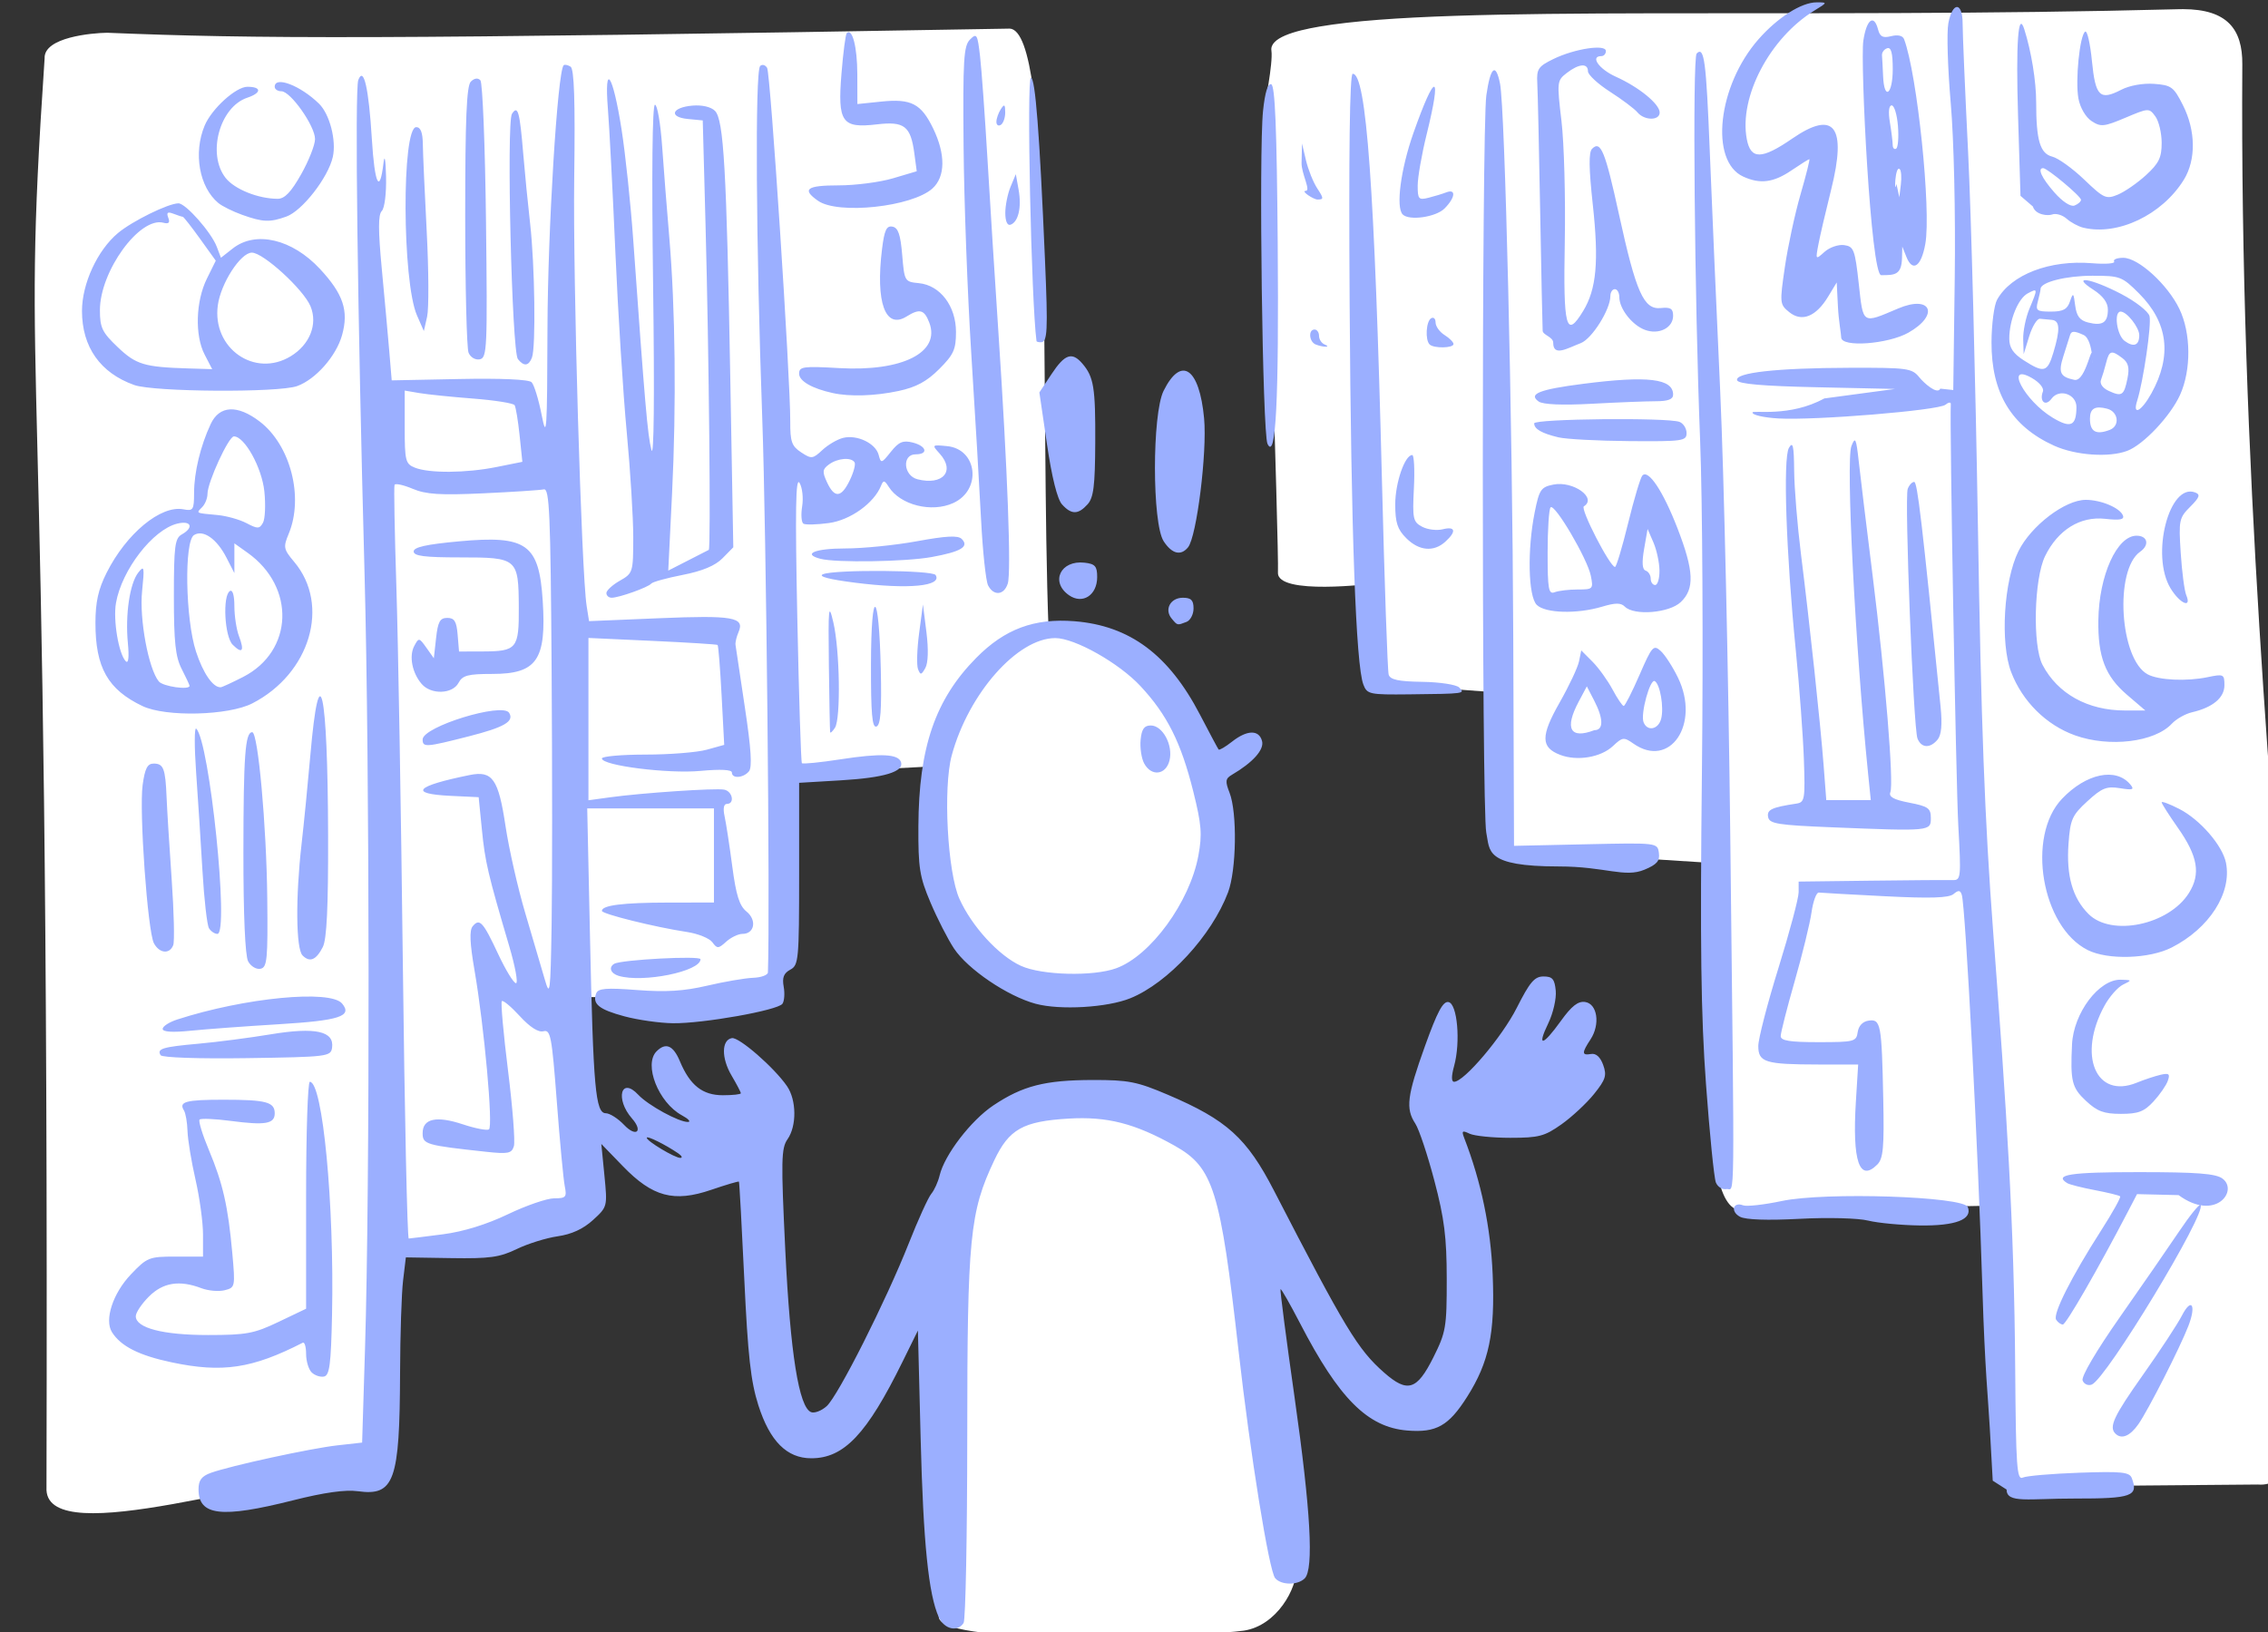 <?xml version="1.0" ?><svg xmlns="http://www.w3.org/2000/svg" width="407.696mm" height="293.401mm" viewBox="0 0 407.696 293.401">
    <rect x="0" y="0" width="407.696" height="293.401" fill="#333333" stroke="none"/>
    <path d="m 19752.473,3460.932 c -0.973,0 -1.966,0.011 -2.981,0.037 -260.922,6.853 -493.904,-3.355 -582.631,11.752 -17.513,2.982 -34.007,7.746 -32.795,16.336 1.212,8.59 -4.8,38.24 -4.8,38.24 0,0 10,300.151 9.242,315.832 -0.757,15.68 64.543,7.498 64.543,7.498 l 0.167,67.516 84.395,6.346 4.409,106.656 137.212,8.738 c 7.804,78.635 -9.366,234.847 23.411,235.904 l 171.571,-3.2 10.569,190.603 168.5,-1.421 c 81.094,6.771 -14.223,-418.849 -10.613,-963.441 0.157,-23.655 -10.05,-37.339 -40.199,-37.397 z m -796.098,13.182 c -0.262,-0.01 -0.525,0.01 -0.793,0.039 -429.046,7.473 -511.272,6.854 -611.236,2.795 -10.303,0.121 -43.104,3.04 -42.459,17.328 -16.732,247.852 3.344,138.237 1.267,971.349 2.154,40.609 150.583,-10.29 225.875,-15.435 l 5.901,-146.5 135.039,-31.533 -9.211,-140.935 c 0,0 102.48,-0.622 119.521,-1.865 17.042,-1.244 23.95,-18.859 22.338,-35.233 -1.612,-16.373 3.082,-114.363 3.082,-114.363 l 104.463,-5.459 c -1.675,10.388 -2.85,21.807 -3.484,34.404 -3.893,77.344 31.449,114.475 100.576,120.641 69.127,6.165 93.57,-77.344 80.803,-147.963 -11.95,-66.105 -56.78,-93.041 -105.116,-98.283 -5.832,-155.144 4.095,-408.368 -26.566,-408.986 z m 50.232,724.963 c -3.483,0 -6.909,0.2 -10.252,0.607 -35.654,4.344 -56.048,22.559 -56.048,22.559 -13.078,13.871 -28.708,76.784 -26.528,151.746 2.179,74.962 -7.652,157.649 -5.275,177.887 2.377,20.238 184.38,12.39 206.799,9.027 22.42,-3.363 36.431,-28.722 35.808,-43.154 -0.623,-14.432 -28.802,-265.101 -51.377,-283.877 -20.458,-17.015 -59.458,-34.836 -93.127,-34.795 z" transform="translate(232.574,58.254) matrix(0.265,0,0,0.265,-4196.468,-327.734) translate(-3313.529,-2437.82)" fill="#FFFFFF"/>
    <path d="m 15594.965,2114.053 c -7.014,-15.392 -10.568,-50.317 -12.374,-121.592 l -1.849,-72.969 -10.488,21.283 c -24.15,49.016 -39.621,65.368 -61.847,65.368 -16.546,0 -28.119,-11.593 -35.889,-35.951 -5.164,-16.199 -7.093,-33.491 -9.549,-85.664 -1.695,-35.953 -3.327,-65.672 -3.63,-66.044 -0.303,-0.372 -8.793,2.138 -18.867,5.578 -25.268,8.628 -39.704,4.761 -59.839,-16.028 l -14.646,-15.12 2.099,21.312 c 2.092,21.233 2.064,21.346 -7.755,30.314 -6.605,6.034 -14.5,9.668 -23.941,11.021 -7.743,1.111 -20.239,5.005 -27.764,8.652 -11.584,5.617 -18.395,6.558 -44.454,6.144 l -30.772,-0.489 -1.883,15.69 c -1.038,8.63 -1.958,36.897 -2.046,62.816 -0.246,73.282 -3.898,83.509 -28.6,80.123 -8.548,-1.172 -22.869,0.84 -44.111,6.197 -48.603,12.256 -63.999,10.449 -63.999,-7.509 0,-6.127 2.071,-8.89 8.36,-11.158 13.414,-4.835 67.681,-16.623 85.89,-18.658 l 16.722,-1.868 1.966,-63.848 c 3.356,-109.128 3.176,-395.424 -0.334,-525.985 -4.779,-177.836 -6.678,-328.113 -4.23,-334.498 3.658,-9.528 7.079,5.391 9.205,40.13 1.88,30.74 5.346,37.843 7.893,16.173 0.74,-6.293 1.448,-2.504 1.735,9.273 0.277,11.24 -0.987,21.389 -2.898,23.3 -2.485,2.487 -2.479,12.938 0.02,39.373 1.877,19.793 4.152,44.881 5.063,55.75 l 1.651,19.762 45.902,-0.917 c 28.28,-0.565 47.085,0.269 48.987,2.171 1.699,1.699 4.769,11.688 6.823,22.2 3.37,17.252 3.756,11.555 3.953,-58.533 0.183,-66.726 6.812,-174.495 10.98,-178.662 0.666,-0.667 2.771,-0.251 4.675,0.926 2.478,1.532 3.183,22.993 2.483,75.554 -0.919,68.857 4.866,267.831 8.444,290.379 l 1.619,10.218 47.685,-1.991 c 49.925,-2.085 58.086,-0.662 53.73,9.371 -1.343,3.095 -2.274,6.996 -2.064,8.668 0.206,1.672 3.07,20.797 6.358,42.499 4.239,27.99 5.044,40.583 2.766,43.325 -3.822,4.606 -11.584,5.145 -11.584,0.805 0,-1.952 -7.707,-2.345 -21.259,-1.086 -22.052,2.05 -66.913,-3.611 -66.913,-8.444 0,-1.436 13.34,-2.618 29.644,-2.627 16.305,0 34.973,-1.496 41.487,-3.305 l 11.842,-3.288 -1.767,-33.491 c -0.971,-18.42 -2.196,-33.846 -2.72,-34.279 -0.527,-0.433 -20.452,-1.681 -44.281,-2.772 l -43.325,-1.984 v 55.056 55.056 l 14.525,-1.998 c 21.931,-3.017 71.603,-6.358 77.534,-5.215 5.714,1.1 7.343,9.682 1.838,9.682 -2.123,0 -2.705,3.133 -1.555,8.361 1.012,4.599 3.356,19.878 5.208,33.955 2.577,19.581 4.848,26.791 9.664,30.69 7.16,5.798 5.463,15.165 -2.748,15.165 -2.846,0 -7.801,2.376 -11.009,5.28 -5.338,4.83 -6.141,4.863 -9.414,0.387 -1.967,-2.692 -9.711,-5.822 -17.209,-6.957 -21.753,-3.295 -57.707,-12.214 -57.711,-14.317 0,-3.807 14.212,-5.593 44.843,-5.634 l 31.164,-0.041 v -31.924 -31.924 h -42.98 -42.981 l 1.888,87.411 c 2.212,102.552 3.717,119.313 10.731,119.387 2.714,0.028 8.303,3.602 12.422,7.941 8.11,8.545 13.097,4.468 5.344,-4.369 -11.568,-13.187 -7.488,-28.699 4.239,-16.112 6.65,7.138 27.674,18.634 33.735,18.446 2.155,-0.067 0.282,-2.097 -4.162,-4.512 -15.866,-8.617 -26.084,-34.474 -17.152,-43.404 6.226,-6.225 11.297,-4.067 15.807,6.726 6.836,16.363 15.321,23.069 29.189,23.069 6.689,0 12.161,-0.606 12.161,-1.346 0,-0.741 -2.839,-6.158 -6.307,-12.038 -6.961,-11.797 -6.849,-24.113 0.228,-25.365 4.832,-0.855 28.703,19.944 37.395,32.585 6.494,9.442 6.665,27 0.351,36.014 -4.294,6.133 -4.461,14.303 -1.514,75.325 3.374,69.87 9.24,106.625 17.523,109.804 2.331,0.894 7.079,-0.934 10.552,-4.063 7.782,-7.014 40.326,-71.578 55.741,-110.582 6.278,-15.886 13.121,-30.936 15.204,-33.444 2.085,-2.508 4.636,-8.138 5.672,-12.51 3.305,-13.947 21.26,-37.337 36.459,-47.496 19.916,-13.309 34.991,-17.163 67.367,-17.221 24.237,-0.044 30.056,1.098 50.928,9.99 40.078,17.074 53.59,29.283 72.092,65.132 48.379,93.738 56.843,107.718 74.728,123.421 15.81,13.88 22.203,11.895 33.322,-10.342 8.556,-17.112 9.118,-20.409 9.092,-53.207 -0.03,-28.366 -1.608,-40.956 -8.397,-66.714 -4.601,-17.463 -10.402,-34.858 -12.892,-38.658 -6.713,-10.247 -5.667,-18.692 6.528,-52.643 8.378,-23.325 12.241,-30.55 15.962,-29.843 6.013,1.142 8.282,27.12 3.79,43.389 -1.899,6.877 -1.904,10.693 0,10.693 6.756,0 32.537,-30.418 42.515,-50.166 8.866,-17.543 12.052,-21.283 18.129,-21.283 6.063,0 7.541,1.72 8.311,9.663 0.516,5.315 -1.756,15.234 -5.046,22.043 -7.933,16.421 -3.879,15.715 8.467,-1.473 7.318,-10.191 11.672,-13.606 16.477,-12.922 8.355,1.191 10.399,15.136 3.711,25.343 -6.084,9.282 -6.014,11.031 0.391,9.925 3.323,-0.573 6.248,2.084 8.173,7.42 2.572,7.138 1.691,9.932 -6.225,19.762 -5.071,6.297 -15.02,15.554 -22.107,20.57 -11.427,8.088 -15.354,9.121 -34.674,9.119 -11.985,0 -24.422,-1.265 -27.637,-2.808 -4.978,-2.388 -5.512,-1.934 -3.585,3.043 11.498,29.712 17.924,60.564 19.261,92.499 1.67,39.796 -2.442,59.486 -17.318,82.945 -12.549,19.786 -20.949,24.511 -40.671,22.875 -26.808,-2.223 -46.192,-21.619 -72.653,-72.691 -6.844,-13.211 -12.812,-23.652 -13.262,-23.202 -0.451,0.45 3.857,33.631 9.571,73.735 10.879,76.333 13.105,116.211 6.84,122.475 -4.763,4.765 -16.036,4.674 -20.052,-0.162 -4.179,-5.037 -16.899,-84.043 -24.84,-154.288 -12.34,-109.18 -17.054,-124.311 -43.308,-139.045 -27.008,-15.156 -45.802,-19.968 -71.946,-18.417 -30.978,1.838 -40.445,7.163 -50.492,28.402 -16.578,35.041 -18.254,52.17 -18.279,186.827 -0.02,67.724 -1.129,124.845 -2.481,126.936 -4.093,6.323 -13.071,4.275 -16.759,-3.824 z m -336.316,-259.868 c 13.793,-1.793 29.53,-6.653 44.001,-13.588 12.39,-5.938 26.498,-10.796 31.354,-10.796 8.006,0 8.673,-0.778 7.167,-8.361 -0.915,-4.599 -3.336,-30.414 -5.382,-57.367 -3.362,-44.267 -4.237,-48.871 -9.066,-47.609 -3.439,0.9 -9.156,-2.761 -16.038,-10.271 -5.881,-6.418 -11.363,-10.989 -12.181,-10.159 -0.821,0.831 1.072,22.032 4.203,47.116 3.132,25.083 4.917,48.154 3.974,51.269 -1.507,4.957 -3.865,5.432 -18.89,3.808 -40.89,-4.418 -43.013,-5.04 -43.013,-12.627 0,-9.921 9.331,-11.957 27.356,-5.969 8.291,2.753 16.222,4.297 17.625,3.43 2.955,-1.827 -3.201,-69.769 -9.775,-107.868 -3.198,-18.523 -3.562,-27.167 -1.264,-29.936 4.698,-5.66 7.014,-3.138 17.3,18.845 5.086,10.868 10.521,19.759 12.08,19.759 1.557,0 -0.5,-11.287 -4.571,-25.083 -14.456,-49.001 -16.358,-57.097 -18.538,-78.969 l -2.207,-22.123 -19.002,-0.905 c -28.817,-1.373 -23.961,-6.659 12.98,-14.135 15.37,-3.11 19.436,2.677 24.211,34.453 2.351,15.645 8.394,42.304 13.427,59.243 5.035,16.939 10.927,36.954 13.09,44.479 3.676,12.769 3.996,10.337 4.784,-36.485 0.464,-27.591 0.464,-105.577 0,-173.301 -0.728,-106.246 -1.454,-123.001 -5.297,-122.158 -2.448,0.537 -20.918,1.742 -41.044,2.675 -29.279,1.358 -38.859,0.744 -47.927,-3.075 -6.235,-2.625 -11.76,-3.829 -12.278,-2.675 -0.517,1.154 0.05,32.197 1.233,68.986 1.194,36.788 3.163,151.373 4.377,254.631 1.213,103.259 3.024,187.701 4.023,187.649 1,-0.052 11.479,-1.35 23.288,-2.885 z m -13.871,-335.648 c 0,-8.682 54.179,-25.364 58.688,-18.07 3.582,5.796 -3.256,9.785 -27.293,15.922 -29.309,7.483 -31.395,7.626 -31.395,2.147 z m -0.62,-37.619 c -6.504,-7.518 -8.734,-18.967 -5.037,-25.872 3.044,-5.688 3.319,-5.646 8.204,1.252 l 5.056,7.138 1.518,-13.682 c 1.241,-11.148 2.647,-13.682 7.602,-13.682 4.833,0 6.273,2.341 7.024,11.401 l 0.944,11.401 15.779,-0.046 c 23.471,-0.068 24.922,-1.825 24.759,-29.959 -0.182,-33.252 -0.886,-33.843 -39.756,-33.843 -24.2,0 -31.552,-0.941 -31.552,-4.037 0,-2.904 8.652,-4.831 30.841,-6.866 45.826,-4.204 54.22,1.766 56.697,40.324 2.581,40.151 -3.955,49.629 -34.225,49.629 -16.543,0 -20.171,0.963 -22.91,6.081 -4.1,7.66 -18.591,8.102 -24.944,0.76 z m 173.922,318.322 c -8.739,-5.95 -21.282,-12.148 -21.282,-10.517 0,2.277 19.071,13.7 22.803,13.657 1.671,-0.023 0.987,-1.433 -1.521,-3.14 z m -123.262,-465.516 17.611,-3.537 -1.881,-18.005 c -1.036,-9.902 -2.554,-19.093 -3.377,-20.423 -0.821,-1.33 -13.485,-3.344 -28.143,-4.475 -14.655,-1.131 -31.094,-2.815 -36.531,-3.742 l -9.879,-1.686 v 24.759 c 0,22.835 0.531,24.973 6.84,27.509 9.732,3.911 34.791,3.73 55.36,-0.402 z m 1024.438,693.646 -9.415,-6.034 -1.991,-35.72 c -1.095,-19.646 -3.327,-39.502 -4.964,-93.012 -2.954,-96.563 -11.523,-260.709 -14.027,-268.656 -1.018,-3.236 -2.254,-3.353 -5.647,-0.537 -3.173,2.633 -15.675,3.03 -46.332,1.474 -23.092,-1.172 -43.334,-2.299 -44.987,-2.503 -1.651,-0.205 -3.887,5.822 -4.97,13.393 -1.084,7.571 -6.234,28.631 -11.441,46.8 -5.208,18.169 -9.47,34.892 -9.47,37.161 0,3.148 6.075,4.126 25.633,4.126 24.267,0 25.682,-0.364 26.604,-6.841 0.604,-4.253 3.413,-7.189 7.426,-7.762 8.218,-1.173 8.855,2.229 9.894,52.927 0.682,33.243 0,40.652 -4.054,44.716 -12.142,12.143 -17.016,-2.209 -14.509,-42.756 l 1.551,-25.083 -27.033,-0.041 c -36.092,-0.055 -40.713,-1.482 -40.713,-12.566 0,-4.872 6.157,-28.688 13.682,-52.926 7.525,-24.238 13.681,-47.337 13.681,-51.332 v -7.264 l 49.405,-0.615 c 27.175,-0.338 52.009,-0.526 55.188,-0.418 5.481,0.187 5.673,-1.709 3.717,-36.894 -1.576,-28.318 -5.916,-272.031 -5.092,-286.013 0.09,-1.459 -1.555,-1.248 -3.646,0.468 -4.693,3.854 -88.334,10.726 -113.253,9.305 -10.045,-0.573 -17.953,-2.407 -17.598,-4.081 0.355,-1.672 25.314,3.369 48.646,-9.487 l 48,-6.446 -52.955,-1.155 c -36.853,-0.804 -53.315,-2.237 -54.14,-4.714 -1.72,-5.174 26.857,-8.358 76.195,-8.489 39.686,-0.105 42.372,0.265 47.467,6.548 2.969,3.663 12.146,12.014 14.179,7.601 l 8.781,0.941 0.999,-76.009 c 0.577,-43.901 -0.573,-94.073 -2.725,-118.77 -2.048,-23.519 -2.777,-47.804 -1.621,-53.967 2.795,-14.897 9.731,-14.757 9.695,0.196 -0.02,6.271 1.66,45.606 3.729,87.411 2.063,41.805 5.046,155.363 6.624,252.351 2.216,136.244 4.579,199.156 10.386,276.674 9.138,121.946 14.209,196.334 14.934,296.738 0.474,65.699 1.124,74.995 5.103,73.135 2.508,-1.172 19.763,-2.661 38.345,-3.308 28.72,-1.001 34.058,-0.457 35.628,3.634 4.699,12.247 0,13.935 -38.573,13.882 -31.579,-0.044 -46.336,3.481 -46.336,-6.085 z m -1149.789,-79.514 c -2.056,-2.055 -3.737,-7.682 -3.737,-12.503 0,-4.822 -1.026,-8.241 -2.28,-7.598 -34.234,17.544 -54.551,20.585 -88.932,13.311 -22.166,-4.69 -34.444,-10.898 -40.481,-20.47 -5.259,-8.337 0.626,-26.345 12.787,-39.13 11.031,-11.595 12.391,-12.14 30.264,-12.14 h 18.713 v -15.003 c 0,-8.252 -2.295,-25.012 -5.097,-37.245 -2.803,-12.233 -5.24,-27.03 -5.416,-32.883 -0.182,-5.853 -1.265,-12.161 -2.422,-14.018 -3.696,-5.936 1.22,-7.265 26.873,-7.265 28.89,0 34.707,1.546 34.707,9.223 0,7.169 -6.307,8.25 -29.977,5.137 -10.638,-1.398 -20.085,-1.797 -20.994,-0.886 -0.912,0.911 1.935,10.224 6.328,20.695 9.456,22.551 13.008,38.188 15.859,69.82 2.068,22.962 1.966,23.454 -5.195,25.252 -4.015,1.008 -11.1,0.389 -15.743,-1.376 -14.912,-5.67 -26.073,-3.892 -35.641,5.678 -4.888,4.888 -8.889,10.879 -8.889,13.313 0,7.979 18.366,12.764 48.985,12.764 26.057,0 31.247,-0.967 47.887,-8.92 l 18.664,-8.92 v -76.971 c 0,-42.334 1.137,-76.97 2.528,-76.97 8.716,0 16.655,83.297 15.064,158.062 -0.718,33.818 -1.681,41.163 -5.496,41.894 -2.541,0.487 -6.304,-0.795 -8.359,-2.851 z m 1223.56,41.533 c -4.53,-4.531 -1.083,-11.854 18.817,-39.971 11.464,-16.198 23.314,-34.239 26.334,-40.092 6.496,-12.594 9.887,-7.207 4.403,6.995 -5.74,14.859 -27.352,57.332 -33.959,66.734 -5.711,8.129 -11.462,10.466 -15.595,6.334 z m -22.218,-36.002 c -1.024,-2.665 9.301,-20.211 25.463,-43.274 14.953,-21.335 33.003,-47.448 40.113,-58.028 7.11,-10.58 13.584,-18.579 14.389,-17.777 4.701,4.702 -63.94,118.072 -73.775,121.846 -2.458,0.944 -5.245,-0.301 -6.19,-2.767 z m -17.966,-41.27 c -2.361,-3.818 10.397,-29.108 30.525,-60.509 7.747,-12.085 13.554,-22.504 12.907,-23.151 -0.648,-0.648 -8.362,-2.54 -17.144,-4.206 -8.778,-1.665 -17.227,-3.808 -18.768,-4.761 -9.263,-5.724 1.952,-7.455 48.298,-7.455 39.586,0 52.435,0.982 57.007,4.356 11.137,8.219 -4.786,29.536 -29.746,11.24 l -28.201,-0.671 -6.01,11.54 c -20.491,39.345 -42.139,76.908 -44.306,76.908 -1.391,0 -3.445,-1.481 -4.562,-3.29 z m -127.544,-67.213 c -6.82,-1.684 -27.246,-2.208 -46.522,-1.192 -21.843,1.151 -36.553,0.639 -40.37,-1.404 -6.649,-3.558 -4.74,-10.388 2.161,-7.739 2.388,0.917 14.22,-0.419 26.295,-2.968 29.323,-6.191 123.311,-3.11 126.09,4.134 3.222,8.397 -8.25,12.801 -32.51,12.479 -12.64,-0.169 -28.454,-1.657 -35.144,-3.309 z m -103.272,-25.88 c -1.201,-3.008 -4.199,-32.833 -6.66,-66.277 -3.47,-47.121 -4.097,-94.877 -2.789,-212.179 0.93,-83.254 0.376,-184.499 -1.227,-224.988 -3.798,-95.914 -5.263,-259.444 -2.347,-262.367 5.131,-5.142 6.445,4.644 8.9,66.373 1.417,35.536 4.612,109.077 7.104,163.423 2.49,54.347 5.553,189.796 6.804,300.997 2.958,262.612 3.227,238.403 -2.661,239.537 -2.716,0.523 -5.922,-1.511 -7.124,-4.519 z m -1054.984,-86.31 c -2.72,-4.401 1.333,-5.628 25.777,-7.808 12.51,-1.116 34.601,-3.988 49.094,-6.384 30.152,-4.983 43.068,-2.135 41.436,9.139 -0.862,5.966 -3.141,6.244 -57.731,7.045 -32.712,0.48 -57.569,-0.365 -58.576,-1.992 z m 1306.037,30.974 c -9.566,-8.936 -10.645,-13.3 -9.454,-38.243 1.019,-21.378 18.31,-44.325 33.11,-43.942 7.618,0.198 7.68,0.335 1.505,3.327 -3.544,1.717 -9.193,8.123 -12.552,14.236 -18.442,33.563 -5.91,63.626 21.809,52.316 5.14,-2.097 12.443,-4.521 16.232,-5.387 5.691,-1.302 6.535,-0.592 4.872,4.108 -1.103,3.126 -5.483,9.446 -9.733,14.045 -6.322,6.843 -10.322,8.361 -22.035,8.361 -11.596,0 -16.102,-1.673 -23.754,-8.821 z m -1304.643,-48.82 c 0,-1.744 4.446,-4.61 9.881,-6.37 45.701,-14.797 103.87,-20.427 111.84,-10.825 7.182,8.652 -1.728,11.54 -43.377,14.065 -22.188,1.345 -48.89,3.313 -59.343,4.372 -12.39,1.257 -19.001,0.824 -19.001,-1.243 z m 313.275,-8.505 c -17.338,-4.66 -21.951,-8.404 -19.196,-15.581 1.318,-3.435 6.779,-3.88 27.842,-2.267 19.444,1.489 31.675,0.725 47.426,-2.962 11.674,-2.732 25.698,-5.136 31.164,-5.342 5.466,-0.205 9.994,-1.862 10.058,-3.682 1.515,-42.216 -1.129,-300.625 -3.844,-375.754 -4.26,-117.956 -4.965,-235.532 -1.43,-239.079 1.345,-1.35 3.471,-0.795 4.725,1.232 2.298,3.718 15.825,210.545 15.699,240.057 -0.07,13.553 1.031,16.611 7.389,20.777 7,4.586 7.88,4.49 14.381,-1.568 3.808,-3.549 10.133,-7.258 14.052,-8.241 9.438,-2.369 22.079,3.653 24.13,11.493 1.569,6.001 1.94,5.909 8.291,-2.055 5.372,-6.738 8.206,-7.946 14.776,-6.298 9.481,2.38 10.918,8.004 2.045,8.004 -9.436,0 -8.339,14.519 1.279,16.933 17.201,4.317 25.728,-5.567 15.018,-17.404 -5.432,-6.002 -5.354,-6.083 4.957,-5.094 20.717,1.985 23.762,29.721 4.24,38.615 -14.727,6.71 -35.922,1.379 -43.761,-11.007 -2.871,-4.534 -3.639,-4.646 -5.201,-0.76 -4.76,11.849 -20.833,23.359 -35.374,25.331 -8.116,1.101 -15.892,1.3 -17.283,0.441 -1.389,-0.858 -1.777,-6.171 -0.862,-11.805 0.914,-5.634 0.109,-12.792 -1.806,-15.906 -2.617,-4.274 -2.982,18.199 -1.489,91.629 1.088,53.511 2.488,97.856 3.11,98.544 0.623,0.689 12.428,-0.491 26.231,-2.622 27.313,-4.216 39.17,-3.66 41.006,1.923 2.127,6.463 -11.416,10.579 -40.519,12.315 l -28.596,1.706 v 61.774 c 0,58.36 -0.331,61.951 -5.993,64.981 -4.432,2.373 -5.598,5.366 -4.479,11.508 0.835,4.566 0.452,9.799 -0.846,11.628 -3.158,4.444 -53.808,13.446 -74.247,13.195 -8.957,-0.109 -23.759,-2.208 -32.893,-4.663 z m 152.828,-363.659 c 2.6,-5.367 4.06,-10.84 3.24,-12.162 -2.243,-3.631 -11.469,-2.883 -17.334,1.407 -4.499,3.289 -4.681,4.948 -1.341,12.138 5.089,10.96 9.658,10.551 15.435,-1.383 z m 126.106,355.132 c -19.101,-5.144 -46.109,-23.434 -55.451,-37.553 -4.153,-6.275 -11.315,-20.297 -15.916,-31.16 -7.395,-17.461 -8.348,-23.45 -8.208,-51.674 0.265,-53.647 11.42,-86.108 39.28,-114.31 19.32,-19.555 39.32,-27 66.647,-24.806 37.521,3.012 63.938,22.697 85.125,63.432 6.43,12.363 12.101,22.976 12.607,23.584 0.502,0.609 4.593,-1.786 9.088,-5.321 10.263,-8.074 18.333,-8.221 20.385,-0.372 1.523,5.822 -6.26,14.512 -20.447,22.828 -4.424,2.594 -4.664,4.381 -1.621,12.162 5.283,13.509 4.701,52.461 -1.008,67.598 -11.062,29.326 -40.678,61.428 -66.261,71.824 -15.618,6.346 -47.664,8.226 -64.22,3.768 z m 54.584,-24.086 c 23.359,-8.477 49.941,-44.894 55.764,-76.395 2.678,-14.47 2.15,-21.086 -3.461,-43.566 -8.291,-33.219 -17.703,-52.005 -35.79,-71.439 -14.614,-15.702 -44.566,-32.589 -57.812,-32.593 -25.669,0 -58.858,37.597 -70.241,79.593 -5.947,21.938 -2.877,79.272 5.208,97.263 8.422,18.738 26.68,38.625 41.77,45.498 14.086,6.415 48.965,7.301 64.562,1.641 z m 18.974,-139.006 c -1.831,-3.422 -2.905,-10.604 -2.388,-15.962 0.709,-7.33 2.421,-9.741 6.907,-9.741 8.091,0 15.277,13.463 12.688,23.773 -2.485,9.906 -12.346,11.011 -17.207,1.929 z m -356.408,144.162 c -5.491,-1.62 -7.048,-5.819 -3.041,-8.201 4.673,-2.779 58.527,-5.629 58.527,-3.098 0,8.25 -38.94,16.18 -55.486,11.299 z m -251.387,-9.861 c -2.025,-3.786 -3.23,-31.555 -3.204,-73.913 0.05,-65.715 1.202,-81.53 5.988,-81.53 3.927,0 9.666,63.31 10.19,112.416 0.448,41.9 -0.05,47.159 -4.613,48.069 -2.813,0.562 -6.576,-1.707 -8.361,-5.043 z m 36.927,-3.994 c -4.49,-4.489 -4.807,-39.342 -0.689,-75.439 1.622,-14.214 4.298,-41.286 5.947,-60.161 6.173,-70.653 11.804,-45.414 12.068,54.081 0.135,48.609 -0.909,70.539 -3.577,75.769 -4.537,8.893 -8.817,10.683 -13.749,5.751 z m -100.821,-8.257 c -4.278,-7.991 -10.102,-89.671 -7.662,-107.419 1.539,-11.186 3.241,-14.491 7.463,-14.491 6.693,0 7.977,3.339 8.773,22.803 0.342,8.361 1.89,33.343 3.439,55.514 1.55,22.172 2.036,42.352 1.078,44.846 -2.425,6.324 -9.395,5.657 -13.091,-1.253 z m 37.351,-10.176 c -1.304,-2.09 -3.295,-19.534 -4.419,-38.765 -1.127,-19.23 -3.065,-49.33 -4.31,-66.888 -1.242,-17.558 -1.22,-30.958 0.05,-29.778 9.017,8.359 22.532,139.231 14.378,139.231 -1.829,0 -4.397,-1.71 -5.701,-3.801 z m 1274.413,14.764 c -31.301,-15.7 -41.74,-77.037 -17.46,-102.588 16.386,-17.246 36.61,-21.48 46.379,-9.709 2.904,3.497 1.703,3.922 -7.06,2.501 -9.03,-1.466 -12.22,-0.189 -22.061,8.832 -10.407,9.537 -11.635,12.299 -12.836,28.906 -1.567,21.659 2.75,36.771 13.599,47.622 15.552,15.552 54.556,7.364 68.112,-14.297 8.107,-12.954 6.05,-24.925 -7.625,-44.379 -5.986,-8.516 -10.882,-16.209 -10.882,-17.097 0,-0.887 5.341,1.111 11.866,4.441 14.125,7.206 29.396,24.801 31.754,36.586 4.091,20.456 -11.251,44.405 -36.797,57.438 -15.184,7.746 -43.31,8.608 -56.989,1.746 z m -358.766,-56.714 c -50.618,0 -46.642,-10.559 -49.229,-23.029 -3.158,-15.239 -3.121,-477.93 0.05,-500.056 2.769,-19.392 6.382,-22.474 9.291,-7.93 3.373,16.863 8.417,227.766 8.962,374.598 l 0.529,142.44 48.645,-1.062 c 48.627,-1.062 48.648,-1.06 49.626,5.842 0.773,5.439 -1.302,7.858 -9.782,11.401 -13.562,5.665 -26.498,-2.203 -58.086,-2.203 z m 185.499,-26.544 c -36.929,-1.493 -42.661,-2.406 -43.526,-6.931 -0.965,-5.035 2.305,-6.596 19.168,-9.156 5.671,-0.861 6.013,-2.868 5.092,-29.762 -0.542,-15.861 -3.026,-49.362 -5.518,-74.445 -6.552,-65.919 -8.718,-130.086 -4.63,-137.125 2.682,-4.62 3.389,-1.522 3.546,15.51 0.109,11.705 2.169,37.017 4.577,56.247 6.018,48.018 13.237,115.32 15.408,143.658 l 1.806,23.563 h 15.093 15.094 l -1.773,-17.482 c -8.776,-86.534 -15.218,-212.914 -11.362,-222.708 2.632,-6.684 3.233,-5.401 4.995,10.641 1.105,10.033 5.343,44.922 9.42,77.53 8.509,68.014 14.422,140.313 11.995,146.637 -1.213,3.161 2.246,5.072 12.907,7.13 12.756,2.463 14.561,3.755 14.561,10.413 0,8.944 -0.285,8.971 -66.853,6.28 z m -679.804,-64.522 c -0.182,-0.836 -0.575,-21.359 -0.863,-45.606 -0.471,-39.66 -0.159,-42.559 3.041,-28.884 4.393,18.734 5.113,65.249 1.108,71.449 -1.621,2.508 -3.1,3.877 -3.286,3.04 z m 27.701,-46.112 c 0.109,-53.906 5.435,-51.043 6.667,3.586 0.625,27.776 -0.137,37.694 -2.96,38.674 -2.925,1.015 -3.779,-8.69 -3.707,-42.261 z m -494.154,28.387 c -23.485,-11.192 -31.924,-26.093 -31.924,-56.365 0,-14.137 1.925,-22.797 7.553,-34.006 13.419,-26.717 36.783,-46.037 52.125,-43.103 6.64,1.269 7.213,0.389 7.228,-11.122 0.02,-13.987 4.333,-31.877 11.26,-46.704 5.92,-12.669 18.071,-13.315 33.213,-1.766 20.908,15.949 30.07,51.325 19.724,76.177 -3.789,9.11 -3.528,10.459 3.741,19.097 24.616,29.256 10.823,75.815 -28.43,95.963 -16.204,8.318 -58.687,9.361 -74.49,1.83 z m 31.924,-13.732 c 0,-0.579 -2.394,-5.71 -5.32,-11.401 -4.252,-8.271 -5.321,-18.174 -5.321,-49.323 0,-33.956 0.686,-39.359 5.321,-41.956 8.477,-4.749 6.431,-9.694 -3.041,-7.352 -16.569,4.096 -37.623,31.351 -41.547,53.782 -2.046,11.699 1.842,34.777 6.675,39.608 1.773,1.776 2.3,-2.889 1.388,-12.36 -1.852,-19.281 1.265,-40.423 7.051,-47.824 4.04,-5.166 4.295,-3.916 2.59,12.684 -1.937,18.836 4.364,52.734 11.369,61.174 2.853,3.437 20.835,5.999 20.835,2.969 z m 36.326,-6.033 c 34.142,-17.462 35.734,-60.959 3.078,-84.211 l -9.001,-6.409 v 10.088 10.088 l -5.315,-10.385 c -6.59,-12.876 -15.8,-19.319 -22.055,-15.431 -6.761,4.202 -5.874,56.929 1.331,79.023 4.805,14.735 11.552,24.499 16.75,24.237 0.935,-0.049 7.782,-3.197 15.22,-7 z m -7.079,-21.87 c -5.522,-5.522 -6.957,-33.276 -1.883,-36.412 1.832,-1.133 3.039,2.943 3.039,10.264 0,6.679 1.407,15.842 3.126,20.364 3.845,10.112 2.228,12.296 -4.282,5.785 z m 21.501,-103.928 c -1.671,-16.18 -13.39,-37.377 -20.666,-37.377 -3.594,0 -17.921,31.18 -17.921,39.004 0,2.962 -1.642,7.028 -3.648,9.034 -4.155,4.156 -4.6,3.928 10.325,5.294 6.182,0.566 15.075,3.045 19.763,5.51 7.579,3.984 8.82,3.958 11.189,-0.231 1.464,-2.591 1.896,-12.147 0.958,-21.234 z m 878.987,178.657 c -13.2,-5.051 -13.278,-12.76 -0.365,-35.481 6.394,-11.252 12.313,-23.814 13.153,-27.916 l 1.525,-7.458 7.596,7.627 c 4.178,4.195 10.3,12.681 13.607,18.859 3.305,6.178 6.726,11.212 7.602,11.188 0.873,-0.026 5.691,-9.494 10.708,-21.043 8.464,-19.483 9.5,-20.657 14.366,-16.275 2.884,2.597 8.181,10.792 11.773,18.211 15.214,31.427 -5.488,62.007 -30.242,44.67 -6.53,-4.575 -7.415,-4.47 -13.92,1.641 -8.203,7.706 -24.277,10.389 -35.803,5.978 z m 23.174,-16.74 c 6.564,0 6.089,-8.144 -0.136,-20.172 l -4.941,-9.554 -5.574,10.465 c -9.718,18.249 -5.693,25.531 10.647,19.261 z m 45.333,-7.728 c 1.988,-7.601 -0.648,-23.295 -4.29,-25.546 -3.188,-1.97 -9.821,22.175 -7.648,27.837 2.491,6.49 10.02,5.045 11.938,-2.291 z m 173.884,13.374 c -2.813,-7.1 -8.918,-163.362 -6.617,-169.362 0.992,-2.585 2.955,-4.7 4.361,-4.7 2.181,0 5.258,26.172 17.947,152.757 1.186,11.822 0.523,18.94 -2.052,22.043 -5.078,6.119 -11.048,5.796 -13.639,-0.739 z m 106.912,-2.125 c -19.526,-6.963 -35.776,-23.055 -43.373,-42.949 -7.544,-19.751 -4.994,-61.937 4.957,-82.02 8.533,-17.223 31.598,-34.806 45.658,-34.806 10.329,0 23.229,5.447 25.227,10.652 1.055,2.752 -2.131,3.345 -11.99,2.234 -17.002,-1.916 -32.127,7.46 -40.846,25.319 -7.485,15.329 -8.558,60.641 -1.748,73.68 10.291,19.695 30.727,31.013 55.999,31.013 h 13.776 l -12.489,-10.69 c -14.716,-12.596 -19.75,-25.715 -19.398,-50.564 0.425,-30.395 12.598,-57.32 25.908,-57.32 7.559,0 8.966,6.301 2.429,10.88 -17.575,12.309 -13.824,73.032 5.136,83.18 7.452,3.988 26.425,4.875 40.645,1.901 10.854,-2.27 11.401,-2.006 11.401,5.484 0,8.477 -7.894,15.066 -21.957,18.326 -4.553,1.055 -10.728,4.549 -13.725,7.765 -11.663,12.52 -42.331,16.221 -65.61,7.918 z m -784.897,-44.955 c -1.018,-2.639 -0.683,-13.585 0.744,-24.323 l 2.595,-19.524 2.365,18.784 c 1.471,11.697 1.191,20.874 -0.746,24.323 -2.718,4.843 -3.34,4.936 -4.958,0.74 z m 302.09,10.432 c -5.08,-13.348 -8.318,-103.194 -9.304,-258.258 -0.651,-102.421 0.05,-155.874 2.051,-155.999 9.281,-0.58 14.922,77.655 19.854,275.322 1.753,70.233 3.813,129.748 4.577,132.256 1.051,3.449 6.62,4.639 22.855,4.883 11.805,0.178 23.029,1.888 24.942,3.801 4.241,4.24 3.995,4.274 -33.824,4.687 -27.072,0.295 -28.618,-0.036 -31.151,-6.692 z m -130.07,-44.773 c -5.077,-6.119 -0.779,-14.067 7.607,-14.067 5.649,0 7.278,1.629 7.278,7.276 0,4.002 -2.165,8.106 -4.81,9.121 -6.323,2.426 -6.079,2.483 -10.075,-2.33 z m -69.628,-15.8 c -12.861,-9.008 -5.694,-23.918 10.599,-22.05 7.161,0.821 8.544,2.398 8.544,9.73 0,12.373 -9.938,18.768 -19.143,12.32 z m -313.777,-1.449 c 0,-1.75 4.095,-5.513 9.102,-8.361 8.912,-5.071 9.101,-5.685 9.122,-29.429 0,-13.337 -1.981,-45.489 -4.422,-71.449 -2.444,-25.959 -5.904,-80.719 -7.692,-121.688 -1.787,-40.969 -4.068,-84.75 -5.066,-97.292 -2.618,-32.84 3.361,-23.994 9.244,13.682 2.613,16.722 6.162,50.242 7.887,74.489 8.002,112.376 9.783,132.959 12.371,142.898 1.724,6.621 2.157,-35.592 1.142,-111.734 -1.015,-76.404 -0.541,-122.375 1.261,-122.375 1.59,0 3.777,12.655 4.86,28.124 1.085,15.468 3.26,43.173 4.833,61.568 4.142,48.388 4.86,113.974 1.907,173.971 l -2.576,52.356 13.216,-6.751 c 7.272,-3.713 13.693,-6.997 14.272,-7.298 1.45,-0.752 0.137,-133.017 -2.187,-219.88 l -1.906,-71.449 -10.068,-0.966 c -13.273,-1.275 -11.034,-7.871 3.084,-9.076 6.53,-0.558 12.553,0.844 15.262,3.554 5.949,5.949 7.882,39.697 10.407,181.687 l 2.034,114.391 -7.32,7.438 c -4.962,5.043 -13.679,8.681 -27.072,11.298 -10.863,2.123 -20.44,4.77 -21.281,5.883 -1.857,2.452 -21.827,9.591 -26.83,9.591 -1.973,0 -3.584,-1.432 -3.584,-3.182 z m 258.925,-5.179 c -1.518,-2.926 -3.666,-23.107 -4.774,-44.845 -1.109,-21.739 -4.096,-72.361 -6.643,-112.494 -2.545,-40.133 -4.891,-103.356 -5.213,-140.495 -0.51,-58.764 0.05,-68.169 4.35,-72.477 4.559,-4.57 5.081,-3.704 6.817,11.28 1.035,8.926 3.292,40.173 5.019,69.436 1.726,29.264 5.091,82.622 7.481,118.575 6.173,92.915 8.745,162.086 6.312,169.754 -2.52,7.938 -9.542,8.605 -13.349,1.267 z m -90.185,-1.843 c -17.793,-2.261 -25.416,-4.276 -21.795,-5.758 8.039,-3.289 74.314,-2.812 76.391,0.551 4.701,7.604 -18.406,9.808 -54.596,5.207 z m -23.562,-16.214 c -12.557,-3.281 -3.639,-7.024 16.722,-7.019 12.124,0 34.123,-2.212 48.892,-4.922 19.801,-3.634 27.743,-4.035 30.251,-1.526 5.242,5.241 -0.392,8.629 -20.416,12.277 -17.628,3.212 -64.864,3.957 -75.449,1.19 z m 232.855,-11.912 c -7.876,-12.019 -7.898,-86.24 -0.05,-102.052 11.943,-24.01 24.277,-15.612 27.468,18.705 2.127,22.911 -5.019,80.288 -10.898,87.473 -4.891,5.981 -10.897,4.482 -16.539,-4.126 z m 253.062,43.149 c -5.793,-5.791 -6.485,-37.392 -1.38,-62.815 3.092,-15.393 4.235,-17.088 12.66,-18.773 13.408,-2.682 29.876,9.076 20.675,14.763 -2.603,1.61 17.595,40.911 21.129,41.109 0.89,0.05 4.88,-13.249 8.868,-29.553 3.991,-16.304 8.34,-30.889 9.664,-32.41 4.018,-4.608 14.067,10.446 23.843,35.711 11.212,28.983 11.741,41.153 2.18,50.137 -7.874,7.396 -31.61,9.314 -37.865,3.06 -2.706,-2.708 -6.364,-2.708 -15.401,0 -17.026,5.101 -38.643,4.504 -44.373,-1.227 z m 27.775,-10.424 c 10.408,0 10.708,-0.317 8.9,-9.353 -2.289,-11.456 -24.474,-49.179 -27.274,-46.38 -1.109,1.111 -2.018,14.935 -2.018,30.721 0,24.923 0.634,28.459 4.809,26.857 2.645,-1.015 9.657,-1.845 15.583,-1.845 z m 55.48,-12.922 c -0.07,-5.435 -1.92,-13.986 -4.1,-19.002 l -3.961,-9.121 -2.355,13.557 c -1.605,9.237 -1.268,13.919 1.058,14.695 1.879,0.626 3.415,3.077 3.415,5.446 0,2.369 1.369,4.307 3.04,4.307 1.671,0 2.979,-4.447 2.903,-9.881 z m 346.708,12.162 c -13.639,-22.369 -0.956,-71.825 16.684,-65.056 3.681,1.412 3.024,3.298 -3.376,9.7 -7.521,7.519 -7.868,9.203 -6.436,31.271 0.832,12.828 2.518,25.718 3.745,28.645 3.922,9.366 -4.273,5.845 -10.617,-4.561 z m -751.978,-56.947 c -3.19,-3.525 -6.902,-18.373 -10.192,-40.748 l -5.175,-35.202 8.246,-12.458 c 9.004,-13.607 13.912,-15.283 20.908,-7.138 7.755,9.032 8.932,16.251 8.75,53.706 -0.137,29.321 -1.142,37.288 -5.229,41.805 -6.377,7.046 -10.953,7.055 -17.308,0.034 z m 233.487,22.881 c -5.97,-5.971 -7.46,-10.56 -7.46,-22.954 0,-14.557 6.514,-33.431 11.537,-33.431 1.243,0 1.749,10.137 1.124,22.526 -1.046,20.687 -0.593,22.817 5.543,26.102 3.677,1.967 9.977,2.75 14.002,1.74 8.703,-2.185 9.465,1.474 1.758,8.449 -7.897,7.146 -17.839,6.234 -26.504,-2.431 z m -389.03,-98.429 c -14.089,-3.101 -22.802,-8.123 -22.802,-13.146 0,-4.801 2.718,-5.175 27.345,-3.771 42.725,2.436 68.641,-10.65 60.984,-30.796 -3.395,-8.928 -6.519,-9.786 -15.411,-4.233 -14.427,9.01 -21.151,-9.454 -16.664,-45.76 1.587,-12.844 3.033,-15.942 7.076,-15.175 3.859,0.732 5.445,5.343 6.599,19.179 1.495,17.917 1.681,18.231 11.285,19.16 14.454,1.397 25.2,15.507 25.2,33.091 0,11.901 -1.574,15.378 -11.402,25.199 -8.415,8.408 -15.622,12.297 -27.514,14.844 -16.012,3.43 -33.064,3.967 -44.696,1.408 z m 828.504,35.707 c -29.007,-13.15 -42.627,-35.711 -42.458,-70.332 0.07,-12.179 1.769,-25.107 3.8,-28.729 9.578,-17.079 35.678,-27.095 64.404,-24.713 9.093,0.754 15.833,0.238 14.976,-1.148 -0.855,-1.385 1.94,-2.519 6.216,-2.519 10.203,0 29.979,17.995 38.014,34.597 7.951,16.426 8.15,41.513 0.463,58.442 -6.527,14.368 -24.775,33.715 -35.731,37.881 -12.394,4.712 -35.128,3.119 -49.684,-3.479 z m 37.754,-10.711 c 7.074,-2.714 5.866,-12.371 -1.798,-14.375 -8.237,-2.154 -11.634,-0.176 -11.634,6.772 0,8.847 4.118,11.177 13.432,7.603 z m -22.599,-15.432 c 0.07,-8.854 -11.709,-12.832 -16.912,-5.716 -4.037,5.521 -8.394,1.903 -5.85,-4.856 0.885,-2.35 -2.326,-6.266 -7.59,-9.254 -18.623,-10.569 -4.981,15.389 14.158,26.94 12.3,7.423 16.103,5.752 16.194,-7.114 z m 50.841,-9.326 c 14.143,-25.55 11.356,-48.063 -8.389,-67.809 -11.495,-11.495 -12.829,-12.001 -31.62,-12.001 -17.851,0 -35.044,4.329 -35.149,8.849 -0.02,0.986 -0.867,4.87 -1.877,8.633 -1.643,6.141 -0.743,6.841 8.809,6.841 8.316,0 11.15,-1.495 12.977,-6.841 2.144,-6.279 2.438,-6.052 3.566,2.754 0.922,7.178 3.139,10.073 8.801,11.495 9.739,2.444 13.371,0.052 13.371,-8.809 0,-4.711 -3.347,-9.265 -9.882,-13.451 -15.621,-10.004 -1.88,-7.934 18.809,2.833 9.815,5.108 18.482,11.864 19.316,15.058 1.46,5.576 -4.173,44.192 -8.372,57.431 -3.333,10.491 2.842,7.3 9.64,-4.983 z m -16.214,-10.237 c 1.433,-7.172 0.572,-10.628 -3.41,-13.649 -7.468,-5.67 -8.975,-5.25 -11.066,3.08 -1.01,4.025 -2.583,9.264 -3.496,11.641 -0.993,2.591 1.134,5.598 5.309,7.506 8.905,4.07 10.325,3.108 12.663,-8.579 z m -23.805,-13.466 c 0,11.351 1.255,-12.625 -6.028,-15.944 -6.287,-2.865 -8.237,-2.835 -9.143,0.139 -0.633,2.08 -2.656,8.484 -4.499,14.231 -3.575,11.164 -2.252,14.051 7.374,16.094 8.306,1.762 12.296,-28.966 12.296,-14.522 z m -26.457,-4.013 c 4.71,-15.727 4.435,-21.599 -1.041,-22.146 -2.508,-0.251 -6.147,-0.593 -8.086,-0.76 -1.94,-0.167 -5.217,5.168 -7.283,11.857 l -3.756,12.161 -0.319,-9.979 c -0.175,-5.489 1.733,-14.891 4.242,-20.894 5.769,-13.803 5.74,-14.056 -1.199,-10.343 -6.504,3.48 -12.483,18.2 -12.483,30.73 0,6.117 2.659,10.072 9.883,14.697 13.67,8.755 16.007,8.134 20.042,-5.324 z m 58.247,-11.749 c 0,-5.301 -8.453,-16.022 -12.633,-16.022 -4.788,0 -2.602,16.028 2.718,19.918 6.163,4.506 9.915,3.032 9.915,-3.896 z m -1360.098,33.778 c -23.016,-8.175 -35.434,-25.774 -35.434,-50.225 0,-18.489 10.405,-41.078 24.309,-52.778 9.666,-8.135 34.268,-20.241 41.129,-20.241 4.926,0 22.257,19.634 25.982,29.437 l 2.844,7.479 8.006,-6.296 c 15.538,-12.223 40.295,-6.418 59.154,13.873 15.849,17.049 19.628,28.378 14.989,44.944 -3.983,14.225 -17.937,30.036 -30.476,34.531 -12.749,4.571 -97.151,4.019 -110.503,-0.723 z m 47.765,-20.632 c -6.742,-12.996 -6.049,-36.21 1.538,-51.545 l 6.017,-12.164 -10.699,-14.892 c -5.883,-8.19 -11.141,-14.892 -11.684,-14.892 -0.542,0 -3.389,-0.922 -6.323,-2.048 -4.005,-1.536 -4.882,-0.862 -3.516,2.696 1.298,3.383 0.342,4.357 -3.33,3.397 -16.105,-4.211 -43.041,32.9 -43.041,59.298 0,11.905 1.511,15.045 12.08,25.099 12.48,11.871 18.005,13.532 48.045,14.443 l 16.041,0.487 z m 58.42,1.108 c 12.94,-7.891 18.427,-21.752 13.407,-33.872 -4.722,-11.402 -32.042,-36.405 -39.779,-36.405 -7.639,0 -21.108,20.848 -23.11,35.772 -3.914,29.17 25.078,49.386 49.482,34.505 z m 662.556,59.414 c -3.405,-7.15 -5.947,-197.937 -3.01,-225.915 1.316,-12.536 3.238,-18.762 5.554,-17.991 2.582,0.859 3.77,29.922 4.388,107.34 0.855,107.434 -1.229,148.537 -6.932,136.566 z m 197.362,-4.387 c -11.35,-2.714 -16.456,-5.653 -16.456,-9.475 0,-3.138 90.6,-4.071 98.563,-1.015 2.645,1.015 4.809,4.435 4.809,7.601 0,5.362 -2.648,5.734 -38.765,5.444 -21.32,-0.171 -42.988,-1.321 -48.151,-2.555 z m -705.85,-53.096 c -4.09,-5.161 -7.841,-160.512 -4.017,-166.375 4.002,-6.136 5.268,-1.627 7.664,27.278 1.038,12.542 3.131,33.748 4.652,47.126 3.193,28.088 3.956,83.901 1.245,90.963 -2.221,5.791 -5.48,6.136 -9.544,1.009 z m -33.465,-4.336 c -1.249,-3.05 -2.271,-44.813 -2.271,-92.806 0,-65.755 0.937,-88.196 3.802,-91.059 2.378,-2.378 4.809,-2.718 6.499,-0.911 1.484,1.589 3.194,44.59 3.8,95.559 1.027,86.399 0.742,92.742 -4.23,93.716 -3.012,0.591 -6.315,-1.366 -7.6,-4.5 z m 725.898,33.128 c -7.248,-5.142 0.402,-8.181 30.224,-12.006 43.859,-5.624 60.988,-3.557 60.988,7.358 0,3.139 -3.45,4.454 -11.689,4.454 -6.428,0 -25.925,0.771 -43.325,1.714 -20.222,1.096 -33.281,0.547 -36.198,-1.52 z m -340.623,-40.954 c -3.569,-26.464 -6.812,-178.622 -3.808,-178.622 2.984,0 5.854,37.125 9.547,123.494 2.078,48.588 1.708,55.888 -2.818,55.888 -1.551,0 -2.864,-0.342 -2.921,-0.76 z m -420.26,-17.482 c -10.057,-22.969 -10.443,-127.696 -0.471,-127.696 2.919,0 4.346,3.665 4.442,11.401 0.07,6.271 1.261,32.998 2.634,59.395 1.373,26.396 1.496,52.391 0.274,57.767 l -2.222,9.774 z m 609.626,19.744 c -4.513,-1.821 -5.136,-10.148 -0.759,-10.148 1.671,0 3.039,1.938 3.039,4.307 0,2.369 1.711,4.997 3.801,5.841 2.089,0.844 2.431,1.534 0.76,1.534 -1.672,0 -4.751,-0.69 -6.841,-1.534 z m 77.277,-0.023 c -3.118,-3.117 -2.402,-15.625 1.012,-17.736 1.674,-1.033 3.042,0.242 3.042,2.835 0,2.593 2.735,6.423 6.079,8.511 3.344,2.088 6.081,4.837 6.081,6.107 0,2.844 -13.419,3.077 -16.214,0.282 z m 83.864,-1.109 c 0,-4.056 -6.99,-5.188 -7.17,-8.168 -0.183,-2.98 -0.942,-39.623 -1.694,-81.428 -0.753,-41.805 -1.631,-80.798 -1.952,-86.651 -0.524,-9.527 0.621,-11.231 10.927,-16.267 14.347,-7.008 35.612,-10.243 35.612,-5.416 0,1.892 -1.369,3.441 -3.04,3.441 -7.861,0 -1.697,8.804 9.788,13.98 15.73,7.09 29.735,18.533 29.735,24.295 0,5.604 -10.384,5.533 -15.062,-0.103 -2.005,-2.417 -10.381,-8.716 -18.615,-13.999 -8.232,-5.283 -14.967,-11.515 -14.967,-13.849 0,-5.727 -6.137,-5.239 -14.401,1.145 -6.61,5.107 -6.71,6.012 -3.559,32.617 1.78,15.05 2.788,51.863 2.239,81.808 -1.081,58.747 0.873,66.091 12.503,46.97 9.013,-14.823 10.704,-33.566 6.498,-72.136 -2.697,-24.751 -2.834,-35.502 -0.482,-37.853 5.851,-5.852 8.851,1.483 18.312,44.774 11.541,52.794 16.761,64.465 28.296,63.258 6.63,-0.694 8.36,0.386 8.36,5.214 0,8.312 -9.76,13.146 -19.255,9.536 -8.658,-3.292 -17.23,-14.311 -17.23,-22.151 0,-2.972 -1.368,-5.404 -3.04,-5.404 -1.671,0 -3.039,2.107 -3.039,4.682 0,9.152 -12.518,29.048 -20.084,31.925 -8.972,3.41 -18.68,9.487 -18.68,-0.217 z m 195.331,-3.706 c 0,-2.216 -1.721,-11.325 -2.185,-20.523 l -0.843,-16.722 -5.825,9.622 c -8.232,13.599 -17.838,17.441 -26.365,10.538 -6.484,-5.252 -6.569,-6.114 -2.968,-30.728 2.036,-13.929 6.811,-36.061 10.612,-49.183 3.802,-13.122 6.493,-23.859 5.982,-23.859 -0.512,0 -5.97,3.421 -12.129,7.601 -12.205,8.282 -21.216,9.447 -32.677,4.225 -23.011,-10.484 -17.373,-61.619 10.264,-93.121 13.005,-14.823 29.142,-25.096 39.423,-25.096 7.558,0 7.55,0.032 -1.521,5.602 -30.142,18.513 -51.171,58.504 -45.806,87.107 2.639,14.062 10.093,13.993 30.823,-0.284 28.574,-19.68 37.166,-8.4 26.401,34.667 -3.632,14.534 -7.518,31.214 -8.631,37.067 -2.007,10.544 -1.968,10.591 4.185,5.076 3.415,-3.061 9.401,-5.113 13.301,-4.561 6.505,0.921 7.323,3.086 9.88,26.131 3.105,27.983 2.073,27.329 26.693,16.875 22.438,-9.529 28.326,4.303 6.978,16.394 -13.717,7.768 -45.592,10.225 -45.592,3.173 z m -567.018,-84.395 c 0,-5.047 1.606,-13.028 3.569,-17.736 l 3.569,-8.559 1.907,10.641 c 2.127,11.871 -0.228,21.887 -5.535,23.66 -2.137,0.712 -3.51,-2.421 -3.51,-8.007 z m -517.653,1.284 c -6.287,-2.243 -13.559,-5.846 -16.162,-8.006 -12.958,-10.752 -17.064,-33.927 -9.306,-52.496 4.784,-11.449 21.203,-26.364 29.025,-26.364 9.739,0 9.689,4.157 -0.1,7.423 -18.773,6.27 -27.411,38.231 -14.701,54.39 6.061,7.705 22.094,14.145 35.296,14.18 4.776,0.023 9.101,-4.503 15.963,-16.659 5.175,-9.172 9.41,-19.912 9.41,-23.867 0,-8.845 -16.596,-32.426 -22.821,-32.426 -2.5,0 -4.542,-1.368 -4.542,-3.04 0,-7.545 17.417,-0.891 30.077,11.492 7.221,7.065 11.855,24.959 9.344,36.091 -3.163,14.027 -20.74,36.593 -31.513,40.463 -11.222,4.03 -15.893,3.846 -29.979,-1.18 z m 1111.818,40.934 c -7.067,0 -14.277,-144.677 -12.118,-159.082 2.175,-14.507 7.194,-18.29 10.003,-7.542 1.282,4.898 3.271,5.9 8.905,4.486 4.524,-1.135 7.806,-0.362 8.723,2.054 8.905,23.491 18.504,116.068 14.404,138.933 -2.743,15.29 -8.58,19.334 -12.779,8.854 l -2.843,-7.096 -0.183,7.753 c -0.292,11.705 -5.178,11.639 -14.104,11.639 z m 12.618,-71.863 c -3.301,-3.303 -3.94,19.078 -2.288,9.906 l 1.96,9.121 1.04,-8.639 c 0.572,-4.751 0.251,-9.426 -0.712,-10.388 z m -1.252,-29.355 c -0.611,-7.67 -2.52,-13.946 -4.24,-13.946 -1.927,0 -2.409,4.386 -1.248,11.402 1.038,6.271 1.899,13.192 1.917,15.381 0.02,2.189 1.079,3.334 2.359,2.544 1.277,-0.79 1.821,-7.711 1.212,-15.381 z m -3.536,-38.522 c 0,-11.013 -1.092,-15.091 -3.802,-14.188 -2.09,0.697 -3.664,2.863 -3.495,4.814 0.159,1.951 0.509,8.336 0.76,14.188 0.715,16.716 6.537,12.43 6.537,-4.814 z m -729.016,89.297 c -11.236,-7.872 -7.77,-10.469 13.974,-10.469 11.404,0 27.989,-2.155 36.856,-4.788 l 16.122,-4.788 -1.617,-12.053 c -2.497,-18.627 -6.766,-21.946 -25.402,-19.756 -23.794,2.797 -26.718,-1.388 -24.039,-34.415 1.159,-14.289 2.768,-26.64 3.576,-27.448 3.751,-3.75 7.131,9.341 7.171,27.78 l 0.05,20.303 16.225,-1.674 c 20.283,-2.094 27.02,1.399 35.166,18.224 8.506,17.568 8.332,32.747 -0.463,40.707 -13.791,12.482 -64.014,17.903 -77.614,8.378 z m 858.231,18.223 c -3.344,-0.815 -8.425,-3.558 -11.288,-6.097 -2.864,-2.539 -7.293,-3.815 -9.839,-2.837 -2.593,0.995 -11.21,0.478 -13.037,-5.443 l -8.4,-7.221 -1.652,-54.236 c -1.509,-49.536 0.1,-71.754 4.217,-58.797 4.779,14.992 8.074,35.238 8.074,49.612 0,25.863 2.652,34.762 10.982,36.852 4.004,1.005 13.725,8.002 21.601,15.549 13.363,12.803 14.891,13.486 22.83,10.197 4.682,-1.939 13.283,-7.896 19.116,-13.238 8.713,-7.983 10.603,-11.872 10.603,-21.837 0,-6.669 -1.929,-14.762 -4.286,-17.986 -4.214,-5.764 -4.552,-5.749 -20.33,0.917 -14.516,6.133 -16.7,6.348 -22.934,2.263 -3.981,-2.609 -7.742,-9.035 -8.9,-15.218 -2.266,-12.086 0.871,-43.184 4.59,-45.483 1.34,-0.83 3.388,8.12 4.549,19.887 2.372,24.09 5.384,27.061 19.843,19.584 5.657,-2.925 14.779,-4.568 22.317,-4.02 11.717,0.851 13.308,2.029 19.592,14.492 8.713,17.277 8.941,37.046 0.584,50.568 -14.74,23.849 -44.85,38.188 -68.232,32.492 z m -1.52,-18.912 c 0,-2.367 -22.834,-21.466 -25.666,-21.466 -4.082,0 -1.01,6.651 7.597,16.454 5.54,6.31 11.067,9.905 13.682,8.902 2.413,-0.926 4.387,-2.676 4.387,-3.89 z m -460.11,9.951 c -4.775,-4.774 -1.352,-30.776 7.265,-55.224 14.91,-42.291 19.519,-41.774 8.95,1.004 -3.305,13.378 -6.025,28.918 -6.045,34.534 -0.02,9.274 0.636,10.042 7.283,8.374 4.025,-1.01 9.498,-2.673 12.161,-3.696 6.757,-2.592 6.048,3.668 -1.238,10.954 -5.885,5.887 -23.962,8.469 -28.376,4.054 z m -65.768,-16.015 c 3.669,0 -3.01,-11.786 -2.842,-19.002 l 0.306,-13.122 2.698,11.452 c 1.484,6.298 4.923,14.849 7.644,19.002 4.469,6.82 4.482,7.551 0.137,7.551 -2.641,0 -11.617,-5.881 -7.949,-5.881 z m -209.847,-46.861 c 0.02,-2.189 1.375,-6.032 2.994,-8.54 2.396,-3.708 2.956,-3.315 2.994,2.101 0.02,3.664 -1.321,7.507 -2.994,8.54 -1.672,1.034 -3.02,0.089 -2.994,-2.101 z" fill="#9bafff" transform="translate(232.574,58.254) matrix(0.265,0,0,0.265,-4196.468,-327.734)"/>
</svg>